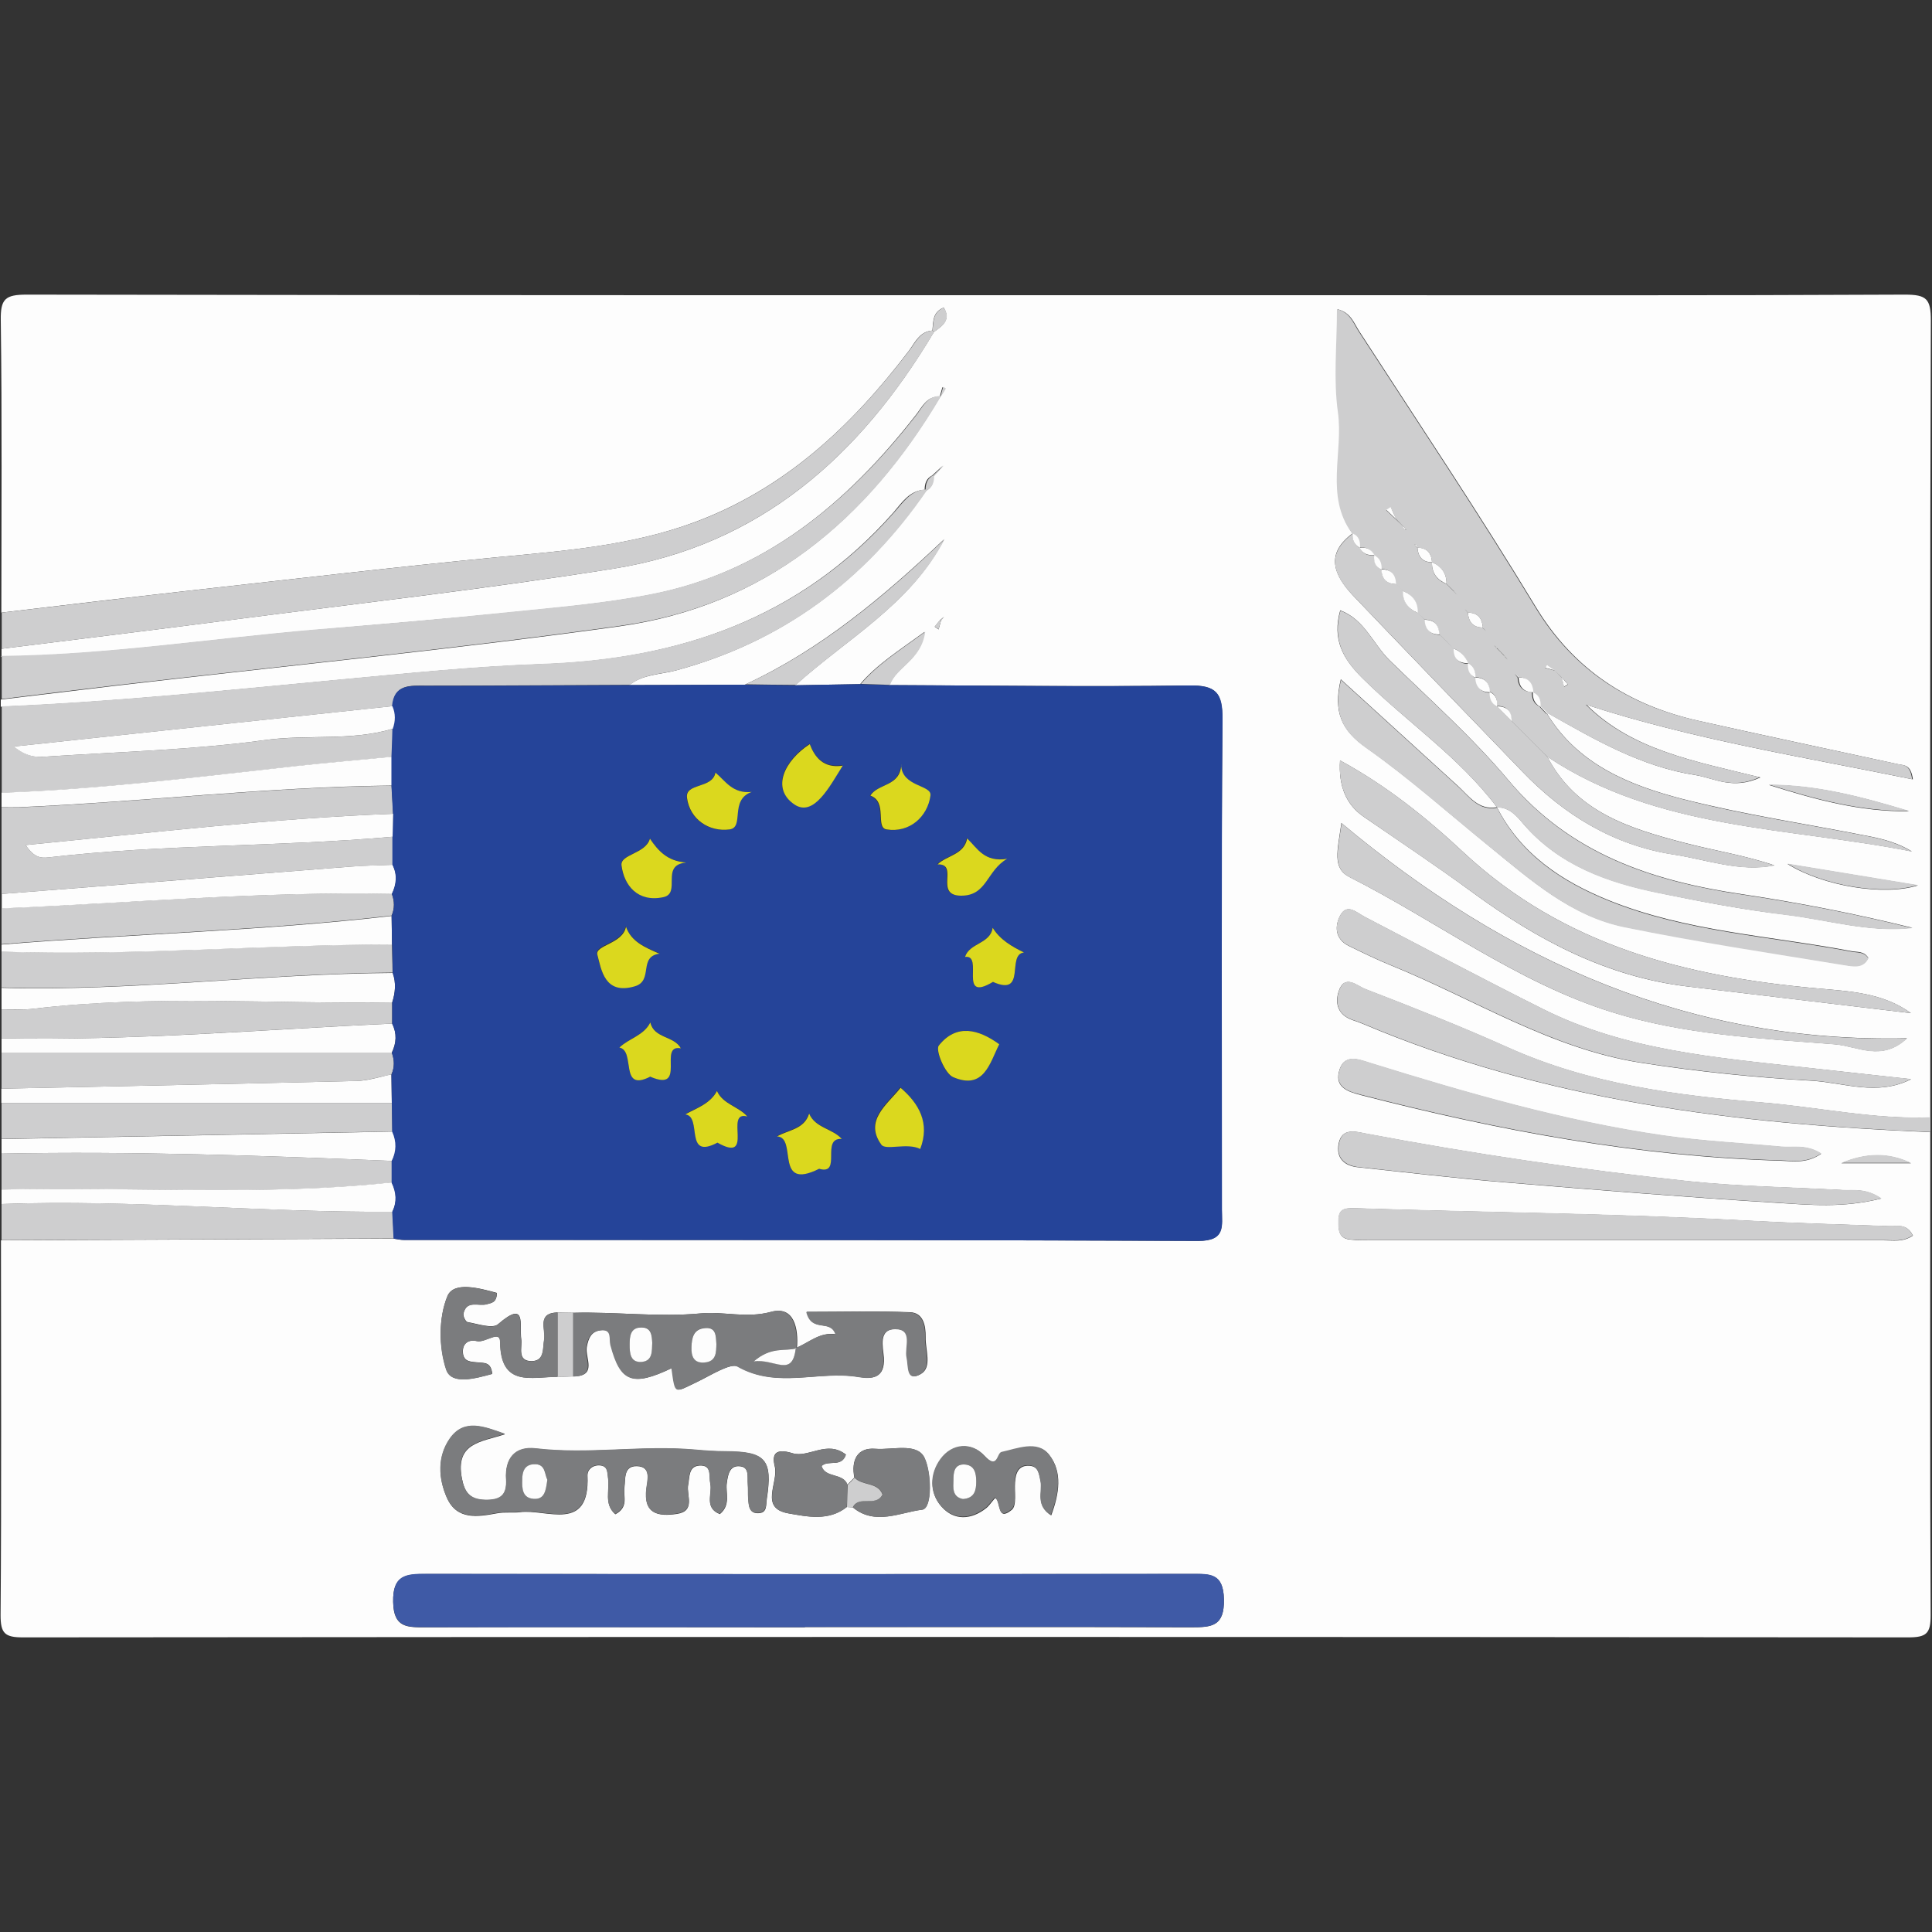 <?xml version="1.0" encoding="UTF-8"?><svg id="Layer_1" xmlns="http://www.w3.org/2000/svg" viewBox="0 0 100 100"><rect x="0" y="0" width="100" height="100" fill="#333333" stroke="none"/><defs><style>.cls-1{fill:#fdfdfd;}.cls-2{fill:#cececf;}.cls-3{fill:#dbd81e;}.cls-4{fill:#254499;}.cls-5{fill:#3f5aa6;}.cls-6{fill:#7b7c7e;}</style></defs><path class="cls-1" d="M.08,33.95v-.37c3.93-.49,7.86-.97,11.78-1.48,6.62-.86,13.27-1.61,19.86-2.66,7.6-1.2,12.8-5.84,16.62-12.26,.43-.31,.89-.61,.51-1.26-.59,.23-.54,.73-.59,1.19-.66,.05-.88,.59-1.21,1.04-2.97,3.91-6.47,7.19-11.18,8.91-3.22,1.18-6.62,1.45-10.02,1.77-5.41,.52-10.81,1.16-16.21,1.76-3.19,.36-6.38,.74-9.57,1.12,0-5.04,.04-10.08-.03-15.12-.02-1.12,.23-1.34,1.34-1.34,22.37,.04,44.75,.03,67.12,.03,10.03,0,20.07,.02,30.1-.03,1.12,0,1.34,.22,1.34,1.34-.05,13.75-.03,27.5-.03,41.25-2.93,.11-5.79-.53-8.68-.77-4.51-.37-8.98-.96-13.18-2.85-2.43-1.09-4.91-2.07-7.4-3.03-.39-.15-1.06-.8-1.36,.12-.21,.64-.03,1.23,.72,1.49,.18,.06,.35,.12,.52,.19,9.39,3.98,19.31,5.19,29.38,5.61,0,8.34-.02,16.67,.02,25.01,0,.93-.21,1.14-1.15,1.14-32.53-.03-65.06-.03-97.6,0-.93,0-1.15-.21-1.15-1.14,.05-6.47,.02-12.94,.02-19.41,6.77-.03,13.54-.06,20.31-.09,.18,.03,.37,.07,.55,.07,13.7,0,27.4-.01,41.09,.05,1.45,0,1.24-.77,1.24-1.63,0-8.45-.04-16.91,.03-25.36,.01-1.38-.32-1.78-1.74-1.76-5.17,.07-10.33,0-15.5-.02,.34-.95,1.62-1.27,1.82-2.75-1.33,.97-2.45,1.67-3.33,2.7-1.12,.02-2.24,.04-3.36,.06,2.67-2.41,5.96-4.18,7.7-7.55-3.12,2.95-6.37,5.7-10.31,7.52-1.99,0-3.99,.02-5.98,.02,.71-.57,1.61-.54,2.42-.76,5.48-1.48,9.75-4.65,12.94-9.3,.3-.16,.39-.42,.38-.74,.12-.13,.23-.26,.35-.39,.05-.06,.1-.11,.15-.17-.06,.05-.11,.1-.17,.15-.13,.12-.26,.24-.39,.36-.3,.15-.39,.42-.39,.74-.79,.04-1.18,.67-1.61,1.17-4.84,5.49-11.11,7.62-18.24,7.86-3.47,.12-6.92,.48-10.38,.8-5.86,.55-11.71,1.16-17.59,1.4,0-.12,0-.25,0-.37,2.02-.24,4.05-.49,6.07-.73,8.65-1.01,17.33-1.86,25.95-3.06,7.51-1.05,12.81-5.48,16.6-11.88,.09-.14,.18-.27,.26-.41,0,0-.09-.06-.14-.09-.05,.16-.09,.33-.14,.49-.69-.02-.9,.53-1.25,.97-3.57,4.57-7.85,8.14-13.72,9.28-2.48,.48-5.02,.69-7.55,.95-3.27,.33-6.54,.6-9.81,.88-5.43,.46-10.82,1.31-16.28,1.37Zm48.6-1.88c-.1,.12-.2,.24-.3,.37,.07,.05,.14,.09,.2,.14,.04-.16,.09-.31,.13-.47,.05-.06,.1-.12,.15-.18-.06,.05-.12,.1-.18,.14Zm-4.54,45.95c1.14,.96,2.47,.25,3.59,.12,.53-.06,.48-1.94,.11-2.7-.39-.78-1.66-.38-2.53-.45-.95-.08-1.26,.6-1.09,1.49-.12,.12-.24,.24-.36,.37-.22-.63-1.16-.33-1.34-.97,.36-.34,1.03,.1,1.26-.59-.97-.77-1.94,.19-2.76-.07-.88-.27-1.08,.03-.92,.68,.21,.83-.82,2.16,.7,2.43,.97,.17,2.1,.42,3.03-.33,.1,0,.2,.02,.3,.02Zm-15.28-10.09c-1.08,.03-.61,.86-.69,1.38-.08,.48,.03,1.13-.65,1.14-.77,0-.48-.7-.54-1.14-.1-.73,.29-2.06-1.2-.77-.29,.25-1.05-.02-1.58-.11-.1-.02-.24-.31-.21-.44,.16-.73,.8-.36,1.22-.49,.23-.07,.5-.07,.51-.58-.89-.24-2.24-.62-2.56,.17-.46,1.11-.45,2.64-.06,3.8,.27,.81,1.53,.45,2.38,.22-.06-.61-.41-.56-.7-.59-.36-.04-.79,0-.82-.52-.03-.51,.35-.68,.72-.59,.44,.11,1.2-.6,1.21,.04,.02,2.37,1.62,1.82,2.98,1.81,.27,0,.53-.01,.8-.02,1.27,0,.61-.97,.7-1.5,.09-.5,.24-.83,.74-.89,.61-.07,.43,.44,.51,.76,.5,1.93,1.13,2.17,3.16,1.2,.2,1.42,.13,1.27,1.32,.71,.67-.32,1.73-1,2.1-.79,2.05,1.17,4.19,.19,6.25,.54,.71,.12,1.36,.06,1.3-1-.04-.54-.31-1.48,.61-1.48,.95,0,.47,.94,.59,1.47,.1,.44-.03,1.28,.71,.86,.61-.35,.23-1.26,.25-1.92,.01-.57-.11-1.25-.8-1.28-1.76-.07-3.52-.02-5.35-.02,.28,1.11,1.23,.35,1.51,1.16-.83-.13-1.38,.43-2.05,.7l.03,.03c.09-1.03-.15-2.21-1.32-1.89-1.29,.35-2.45-.03-3.63,.08-2.22,.21-4.41-.09-6.61-.03-.27,0-.53-.01-.8-.02Zm48.62-26.15c.64,0,1.02,.44,1.37,.86,1.85,2.15,4.35,3.02,6.99,3.57,2.18,.45,4.37,.87,6.58,1.13,2.18,.26,4.32,.94,6.56,.68-2.92-.72-5.86-1.3-8.83-1.74-4.65-.69-8.87-2.09-12.06-5.88-1.87-2.23-4.07-4.18-6.16-6.22-.86-.84-1.29-2.11-2.56-2.59-.42,1.49,.12,2.49,1.15,3.51,2.28,2.26,5.01,4.08,6.96,6.68-.97,.17-1.44-.58-2.03-1.11-1.99-1.81-3.97-3.62-6.05-5.51-.41,1.7,.05,2.65,1.32,3.54,2.23,1.57,4.27,3.4,6.39,5.12,2.12,1.73,4.21,3.59,6.98,4.15,3.76,.76,7.56,1.33,11.36,1.96,.42,.07,.98,.21,1.25-.36-.24-.36-.58-.28-.87-.34-4.19-.8-8.52-1.01-12.53-2.62-2.44-.98-4.59-2.4-5.83-4.85Zm2.62-2.61c5.72,3.81,12.47,3.63,18.86,4.9-.68-.42-1.43-.63-2.19-.78-3.22-.64-6.48-1.12-9.66-1.93-2.75-.71-5.42-1.78-7.03-4.41l.04-.04c2.42,1.37,4.84,2.78,7.65,3.21,.95,.15,1.91,.78,3.35,.12-3.45-.85-6.63-1.41-9-3.76,5.5,1.79,11.16,2.69,16.89,3.86-.1-.77-.45-.72-.74-.78-3.45-.75-6.91-1.48-10.35-2.25-3.61-.81-6.45-2.63-8.43-5.9-2.92-4.83-6.07-9.53-9.14-14.27-.26-.4-.43-.96-1.11-1.13,0,1.87-.19,3.64,.05,5.34,.29,2.08-.68,4.32,.72,6.26-1.44,1.06-.96,2.16,0,3.19,2.91,3.06,5.85,6.08,8.77,9.12,2.17,2.26,4.74,3.83,7.85,4.31,1.71,.26,3.42,.92,5.21,.56-1.53-.52-3.1-.76-4.63-1.16-2.83-.74-5.62-1.58-7.12-4.46Zm-38.44,45.05c6.67,0,13.34-.01,20,.01,1.06,0,1.72-.05,1.69-1.45-.03-1.35-.71-1.31-1.65-1.31-13.21,.01-26.42,.01-39.63,0-1.07,0-1.75,.06-1.72,1.45,.02,1.34,.73,1.31,1.68,1.31,6.54-.02,13.09,0,19.63,0Zm-15.54-10c-1.03-.36-2.09-.82-2.84,.26-.64,.92-.59,2.03-.15,3.04,.52,1.18,1.61,.99,2.59,.81,.42-.08,.84-.01,1.2-.06,1.36-.18,3.62,1.09,3.49-1.89-.01-.32,.27-.56,.64-.53,.43,.03,.39,.39,.43,.69,.09,.61-.23,1.32,.37,1.84,.7-.37,.41-.92,.47-1.37,.06-.48-.05-1.14,.65-1.12,.76,.02,.54,.75,.49,1.16-.17,1.33,.62,1.45,1.58,1.31,.98-.15,.48-.97,.58-1.5,.08-.43,.02-.97,.59-1,.66-.04,.48,.56,.56,.95,.11,.52-.33,1.24,.49,1.56,.58-.48,.29-1.08,.36-1.6,.06-.46,.15-.95,.71-.87,.47,.06,.35,.57,.38,.92,.02,.25,0,.5,.02,.75,.03,.37,.04,.8,.57,.75,.42-.04,.34-.43,.39-.73,.31-2.04-.05-2.45-2.1-2.46-.55,0-1.11-.04-1.66-.09-2.73-.24-5.46,.26-8.19-.06-1.1-.13-1.61,.55-1.54,1.6,.05,.83-.3,1.08-1.09,1.06-.79-.02-1.06-.39-1.2-1.11-.36-1.86,1-1.89,2.22-2.29Zm72.79-21.78c-1.46-1.06-3.18-1.13-4.84-1.28-6.8-.61-13.13-2.2-18.34-7.06-1.88-1.76-3.97-3.44-6.37-4.74q-.13,1.99,1.22,2.91c1.89,1.3,3.8,2.57,5.65,3.93,3.35,2.45,6.92,4.36,11.12,4.86,3.85,.46,7.71,.92,11.56,1.38Zm-29.48-9.84c-.2,1.44-.49,2.34,.43,2.8,4.54,2.3,8.64,5.44,13.55,6.98,3.75,1.18,7.67,1.36,11.56,1.67,1.17,.09,2.42,.92,3.73-.31-11.15,.25-20.62-3.9-29.28-11.15Zm29.58,21.35c-.33-.65-.82-.46-1.21-.48-2.54-.09-5.07-.16-7.61-.3-6.69-.36-13.39-.41-20.09-.63-.59-.02-.81,.1-.82,.65,0,.45,0,.91,.6,.97,.37,.04,.74,.04,1.12,.04,8.83,0,17.66,0,26.49,0,.49,0,1,.11,1.53-.25Zm-.09-8.09c-1.85-.2-3.69-.41-5.54-.61-4.61-.51-9.26-.89-13.5-3.01-3.1-1.55-6.17-3.18-9.24-4.78-.42-.22-.91-.72-1.26-.09-.3,.54-.3,1.23,.43,1.59,.72,.35,1.45,.71,2.19,1.01,4.29,1.74,8.27,4.32,12.94,5.04,2.93,.46,5.89,.76,8.84,.93,1.69,.1,3.37,.81,5.14-.08Zm-1.55,6.18c-.82-.56-1.44-.4-2.01-.44-2.66-.15-5.34-.18-7.99-.46-5.6-.6-11.17-1.42-16.71-2.47-.51-.1-1.2-.3-1.37,.51-.15,.76,.28,1.17,1.02,1.24,2.53,.27,5.05,.57,7.58,.78,4.69,.39,9.39,.77,14.08,1.06,1.68,.1,3.39,.28,5.39-.22Zm-3.11-2.32c-.77-.5-1.46-.3-2.09-.36-2.03-.19-4.07-.29-6.09-.58-5.16-.75-10.15-2.2-15.12-3.74-.6-.19-1.42-.56-1.66,.45-.2,.82,.53,1.03,1.13,1.19,7.14,1.84,14.36,3.19,21.75,3.4,.62,.02,1.31,.16,2.07-.35Zm-39.85,18.72c.42-1.13,.59-2.25-.1-3.13-.59-.75-1.66-.3-2.45-.13-.27,.06-.19,.95-.9,.18-.64-.7-1.65-.67-2.27,.19-.55,.75-.59,1.72,.04,2.43,.65,.74,1.54,.7,2.33,.07,.18-.15,.43-.53,.46-.51,.31,.2,.07,1.25,.85,.61,.27-.22,.13-.94,.17-1.43,.03-.49,.19-.89,.75-.85,.47,.03,.5,.44,.58,.82,.11,.55-.29,1.24,.56,1.76Zm44.4-36.45c-2.39-.73-4.76-1.36-7.25-1.36,2.37,.75,4.76,1.4,7.25,1.36Zm-6.29,2.73c1.87,1.16,5,1.66,6.75,1.11-2.33-.38-4.28-.7-6.75-1.11Zm2.79,15.49h3.6c-1.19-.58-2.39-.51-3.6,0Z"/><path class="cls-2" d="M47.97,25.39c-3.19,4.65-7.45,7.82-12.94,9.3-.82,.22-1.72,.19-2.42,.76-3.51,.01-7.03,.04-10.54,.04-.82,0-1.66-.1-1.75,1.06-6.41,.68-12.82,1.37-19.6,2.09,.79,.64,1.35,.54,1.86,.51,3.71-.24,7.44-.34,11.11-.84,2.22-.3,4.48,.06,6.65-.59-.02,.49-.04,.98-.05,1.46-1.65,.16-3.31,.3-4.96,.48-5.07,.56-10.14,1.2-15.24,1.38v-4.48c5.88-.24,11.73-.85,17.59-1.4,3.46-.32,6.91-.68,10.38-.8,7.13-.25,13.4-2.37,18.24-7.86,.44-.49,.83-1.12,1.61-1.17,0,0,.06,.05,.06,.05Z"/><path class="cls-2" d="M.08,33.95c5.46-.06,10.86-.91,16.28-1.37,3.27-.27,6.54-.54,9.81-.88,2.52-.26,5.06-.46,7.55-.95,5.86-1.14,10.15-4.71,13.72-9.28,.34-.44,.56-.99,1.25-.97h.02c-3.78,6.41-9.08,10.85-16.6,11.89-8.62,1.2-17.3,2.06-25.95,3.06-2.02,.24-4.05,.48-6.07,.73,0-.75,0-1.49,0-2.24Z"/><path class="cls-2" d="M.08,31.71c3.19-.37,6.38-.76,9.57-1.12,5.4-.6,10.8-1.24,16.21-1.76,3.39-.32,6.8-.6,10.02-1.77,4.71-1.72,8.2-5,11.18-8.91,.34-.44,.55-.99,1.21-1.04l.08,.07c-3.82,6.41-9.02,11.05-16.62,12.26-6.6,1.04-13.24,1.8-19.86,2.66-3.93,.51-7.86,.99-11.78,1.48,0-.62,0-1.24,0-1.87Z"/><path class="cls-2" d="M.08,46.27v-4.48c.31,0,.62,0,.93,0,6.43-.28,12.82-1.05,19.26-1.12,.03,.49,.05,.97,.08,1.45-6.31,.24-12.57,.99-19.02,1.62,.43,.66,.8,.68,1.17,.64,5.92-.69,11.89-.54,17.82-1.07,0,.48,0,.97,0,1.45-.74,.03-1.48,.05-2.22,.1-6,.46-12.01,.94-18.01,1.41Z"/><path class="cls-2" d="M.08,61.58v-1.87c6.74-.13,13.48,.1,20.21,.38,0,.37,0,.75,0,1.12-6.72,.72-13.47,.21-20.2,.37Z"/><path class="cls-2" d="M20.39,64.1c-6.77,.03-13.54,.06-20.31,.09v-1.87c6.75-.26,13.49,.45,20.24,.4,.02,.46,.05,.92,.07,1.38Z"/><path class="cls-2" d="M99.92,58.59c-10.07-.42-19.99-1.63-29.38-5.61-.17-.07-.35-.13-.52-.19-.75-.25-.93-.84-.72-1.49,.3-.92,.97-.27,1.36-.12,2.49,.96,4.97,1.94,7.4,3.03,4.2,1.89,8.67,2.48,13.18,2.85,2.9,.24,5.76,.88,8.68,.77v.75Z"/><path class="cls-2" d="M.08,48.88v-1.87c6.73-.28,13.45-.88,20.2-.75,.14,.38,.15,.76-.01,1.13-6.71,.78-13.46,.93-20.19,1.48Z"/><path class="cls-2" d="M.08,58.96c0-.62,0-1.24,0-1.87,6.74,0,13.48,0,20.21,0,0,.49,.02,.98,.02,1.47-6.75,.13-13.49,.26-20.24,.39Z"/><path class="cls-2" d="M.08,51.12v-1.87c6.74,.23,13.47-.36,20.21-.37,.01,.49,.02,.98,.03,1.46-6.76,.05-13.48,.97-20.25,.77Z"/><path class="cls-2" d="M.08,56.35c0-.62,0-1.24,0-1.87,6.73,0,13.47,0,20.2,0,.14,.38,.15,.76-.02,1.13-.6,.12-1.21,.32-1.81,.34-6.12,.15-12.25,.27-18.37,.4Z"/><path class="cls-2" d="M.08,53.74c0-.5,0-1,0-1.49,.56,0,1.12,.03,1.68-.04,6.17-.74,12.36-.23,18.54-.33,0,.37,0,.74,0,1.1-6.74,.3-13.47,.9-20.22,.76Z"/><path class="cls-1" d="M20.3,51.88c-6.18,.1-12.37-.4-18.54,.33-.55,.07-1.12,.03-1.68,.04,0-.37,0-.75,0-1.12,6.77,.19,13.49-.73,20.25-.77,.18,.51,.13,1.02-.03,1.52Z"/><path class="cls-1" d="M.08,58.96c6.75-.13,13.49-.26,20.24-.39,.24,.51,.23,1.02-.03,1.52-6.73-.28-13.47-.51-20.21-.38,0-.25,0-.5,0-.75Z"/><path class="cls-1" d="M20.29,46.27c-6.75-.14-13.47,.47-20.2,.75v-.75c6-.47,12.01-.94,18.01-1.41,.74-.06,1.48-.07,2.22-.1,.26,.51,.21,1.01-.03,1.51Z"/><path class="cls-1" d="M.08,53.74c6.76,.14,13.48-.45,20.22-.76,.25,.5,.22,1-.02,1.5-6.73,0-13.47,0-20.2,0v-.75Z"/><path class="cls-1" d="M20.27,40.66c-6.44,.07-12.83,.84-19.26,1.12-.31,.01-.62,0-.93,0v-.75c5.11-.18,10.17-.82,15.24-1.38,1.65-.18,3.31-.32,4.96-.48,0,.49,0,.99,0,1.48Z"/><path class="cls-1" d="M.08,56.35c6.12-.13,12.25-.25,18.37-.4,.61-.01,1.21-.22,1.81-.34,0,.49,.02,.99,.02,1.48-6.74,0-13.48,0-20.21,0,0-.25,0-.5,0-.75Z"/><path class="cls-1" d="M20.32,62.72c-6.75,.05-13.48-.65-20.24-.4v-.75c6.73-.16,13.48,.35,20.2-.37,.24,.5,.29,1,.03,1.51Z"/><path class="cls-1" d="M20.29,48.89c-6.74,.01-13.47,.6-20.21,.37v-.37c6.73-.55,13.48-.7,20.19-1.48,0,.5,.02,.99,.02,1.49Z"/><path class="cls-4" d="M20.29,48.89c0-.5-.02-.99-.02-1.49,.16-.38,.16-.75,.01-1.13,.24-.5,.29-1,.03-1.51,0-.48,0-.97,0-1.45,.01-.4,.02-.79,.03-1.19-.03-.48-.05-.97-.08-1.45,0-.49,0-.99,0-1.48,.02-.49,.04-.97,.05-1.46,.14-.39,.14-.78-.02-1.17,.09-1.16,.93-1.06,1.75-1.06,3.51,0,7.03-.02,10.54-.04,1.99,0,3.99-.02,5.98-.02,.87,0,1.74,.02,2.61,.03,1.12-.02,2.24-.04,3.36-.06,.5,.02,1.01,.03,1.51,.05,5.17,.02,10.33,.1,15.5,.02,1.42-.02,1.75,.38,1.74,1.76-.07,8.45-.03,16.91-.03,25.36,0,.86,.21,1.64-1.24,1.63-13.7-.06-27.4-.04-41.09-.05-.18,0-.37-.05-.55-.07-.02-.46-.05-.92-.07-1.38,.25-.51,.21-1.01-.03-1.51,0-.37,0-.75,0-1.12,.25-.5,.26-1.01,.03-1.52,0-.49-.02-.98-.02-1.47,0-.5-.02-.99-.02-1.48,.16-.38,.16-.75,.02-1.13,.24-.5,.27-1,.02-1.5,0-.37,0-.74,0-1.1,.16-.51,.21-1.01,.03-1.52-.01-.49-.02-.98-.03-1.46Zm31.42,5.16c-1.06-.78-2.21-1.09-3.13,.07-.18,.23,.31,1.45,.74,1.63,1.59,.69,1.9-.73,2.39-1.7Zm-18.05,1.67c1.93,.83,.36-1.7,1.58-1.47-.35-.65-1.39-.5-1.58-1.34-.33,.68-1.1,.82-1.6,1.3,.86,.18-.03,2.35,1.61,1.5Zm5.23-14.73c-1,.1-1.36-.58-1.88-1-.14,.85-1.57,.52-1.47,1.31,.15,1.11,1.14,1.78,2.2,1.63,.79-.11-.02-1.54,1.15-1.94Zm7.73-1.4c-.06,1.13-1.2,.96-1.6,1.6,.91,.32,.24,1.65,.84,1.75,1.18,.19,2.12-.66,2.27-1.75,.08-.57-1.48-.43-1.52-1.59Zm4.77,11.22c1.77,.79,.69-1.42,1.61-1.52-.63-.31-1.24-.66-1.62-1.28-.12,.84-1.2,.78-1.43,1.51,.99-.13-.41,2.4,1.45,1.29Zm-8.99,9.67c1.19,.34,.05-1.61,1.16-1.55-.48-.54-1.37-.56-1.69-1.31-.25,.82-1.07,.84-1.66,1.18,1.08,.05-.18,2.86,2.19,1.67Zm-6.92-15.85c-.95-.07-1.43-.62-1.85-1.23-.22,.79-1.54,.8-1.47,1.38,.13,1.03,.84,1.91,2.15,1.65,.97-.2-.16-1.67,1.17-1.79Zm-1.35,4.71c-.79-.33-1.47-.64-1.75-1.4-.15,.89-1.62,.95-1.48,1.45,.21,.74,.36,2.1,1.94,1.63,.98-.29,.16-1.54,1.28-1.69Zm3,9.78c1.96,1.12,.32-1.69,1.55-1.35-.45-.52-1.26-.62-1.57-1.32-.35,.67-1.04,.88-1.64,1.21,.9,.11-.08,2.39,1.67,1.46Zm4.77-20.63c-1.29,.84-2.02,2.3-.79,3.12,1,.67,1.82-.93,2.5-2.01-1.01,.16-1.46-.46-1.71-1.12Zm10.21,5.95c-1.19,.2-1.55-.55-2.08-1.05-.15,.85-1.04,.86-1.53,1.34,1.13-.04-.19,1.59,1.19,1.62,1.38,.03,1.33-1.27,2.41-1.91Zm-5.52,11.84c-.68,.86-1.9,1.7-.99,2.94,.23,.32,1.34-.12,2.01,.22,.51-1.32-.05-2.34-1.02-3.17Z"/><path class="cls-2" d="M80.08,36.96c1.61,2.63,4.28,3.7,7.03,4.41,3.17,.82,6.43,1.29,9.66,1.93,.76,.15,1.5,.36,2.19,.78-6.38-1.27-13.13-1.09-18.86-4.9h.01c-.13-.12-.26-.25-.39-.38,0,0,.01,.01,.01,.01-.13-.13-.26-.26-.39-.39,0,0,.01,.01,.01,.01l-.39-.39s.01,.01,.01,.01c-.13-.13-.26-.26-.39-.39,0,0,.01,.01,.01,.01-.13-.13-.26-.26-.39-.39l.02,.02c0-.52-.25-.77-.76-.76l.02,.02c.03-.33-.04-.62-.39-.77v.02c-.01-.48-.25-.75-.75-.76h.01c.01-.31-.08-.58-.39-.75l.02,.02c-.16-.35-.39-.63-.76-.76v.02c-.12-.13-.24-.26-.37-.39,0,0,.01,.01,.01,.01-.13-.13-.26-.26-.39-.39h.01c-.02-.47-.25-.75-.76-.74h.01c-.13-.12-.26-.25-.39-.37h.01c.03-.55-.26-.91-.76-1.12,0,0,.01,.01,.01,.01-.13-.13-.26-.26-.39-.39,0,0,.01,.01,.01,.01-.02-.48-.25-.76-.76-.76h.01c.02-.31-.08-.58-.38-.75l.02,.02c-.16-.31-.43-.42-.77-.38h.01c.03-.32-.05-.6-.38-.75h0c-1.4-1.93-.43-4.17-.72-6.25-.24-1.71-.05-3.47-.05-5.34,.68,.17,.85,.72,1.11,1.13,3.07,4.74,6.22,9.44,9.14,14.27,1.98,3.28,4.82,5.09,8.43,5.9,3.44,.78,6.9,1.5,10.35,2.25,.29,.06,.64,0,.74,.78-5.73-1.17-11.39-2.07-16.89-3.86,2.37,2.35,5.55,2.91,9,3.76-1.44,.66-2.4,.03-3.35-.12-2.8-.43-5.22-1.84-7.65-3.21-.13-.12-.26-.24-.38-.36,.02-.32-.07-.59-.38-.74-.03-.46-.26-.74-.75-.75-.06-.06-.11-.11-.17-.17,.05,.06,.1,.13,.15,.19,.03,.46,.26,.74,.74,.75,0,.32,.07,.59,.38,.74,.12,.13,.24,.26,.36,.38Zm-2.23-2.99c.06,.06,.12,.11,.18,.17-.05-.06-.1-.13-.15-.19-.12-.13-.25-.25-.37-.38-.06-.06-.12-.12-.18-.17,.05,.07,.11,.13,.16,.2,.12,.12,.25,.25,.37,.37Zm-5.22-6.73c-.12-.12-.25-.25-.37-.37-.09-.2-.18-.41-.28-.61-.08,.05-.15,.1-.23,.15,.17,.16,.33,.31,.5,.47,.13,.12,.25,.25,.38,.37,.02,.05,.02,.1,.05,.14,.02,.02,.07,.02,.11,.03-.05-.06-.11-.12-.16-.18Zm2.61,3.37c.06,.06,.11,.11,.17,.17-.05-.06-.1-.12-.16-.19-.13-.12-.25-.25-.38-.37,.01-.55-.26-.9-.75-1.12-.03-.47-.25-.74-.75-.75-.02-.05-.02-.1-.05-.14-.02-.02-.07-.02-.11-.03,.05,.06,.1,.12,.16,.18,.03,.47,.25,.74,.75,.75-.02,.55,.25,.91,.75,1.12,.12,.13,.25,.25,.37,.38Zm5.62,4.47c-.13-.12-.25-.25-.38-.37-.14-.1-.27-.19-.41-.29-.03,.05-.07,.1-.1,.15,.17,.05,.34,.09,.51,.14,.12,.13,.25,.25,.37,.38,.04,.15,.07,.31,.11,.46,.07-.04,.13-.08,.2-.12-.1-.12-.2-.24-.3-.35Zm-4.13-2.6c.06,.06,.11,.11,.17,.17-.05-.06-.1-.13-.15-.19-.04-.46-.26-.74-.75-.75-.06-.06-.11-.12-.17-.17,.05,.06,.1,.12,.15,.19,.04,.46,.26,.74,.75,.75Z"/><path class="cls-5" d="M41.66,84.22c-6.54,0-13.09,0-19.63,0-.94,0-1.65,.04-1.68-1.31-.03-1.4,.66-1.46,1.72-1.45,13.21,.02,26.42,.02,39.63,0,.93,0,1.62-.05,1.65,1.31,.03,1.41-.63,1.46-1.69,1.45-6.67-.03-13.34-.01-20-.01Z"/><path class="cls-6" d="M29.66,67.95c2.2-.06,4.39,.24,6.61,.03,1.18-.11,2.34,.27,3.63-.08,1.17-.32,1.41,.86,1.32,1.89-.58,.17-1.29-.13-2.21,.68,1.08-.18,2.01,.87,2.18-.7,.67-.27,1.22-.83,2.05-.7-.28-.82-1.23-.05-1.51-1.16,1.83,0,3.59-.05,5.35,.02,.69,.03,.82,.71,.8,1.28-.02,.66,.36,1.57-.25,1.92-.74,.42-.61-.43-.71-.86-.12-.53,.36-1.47-.59-1.47-.91,0-.64,.93-.61,1.48,.07,1.06-.58,1.12-1.3,1-2.06-.35-4.2,.63-6.25-.54-.37-.21-1.43,.47-2.1,.79-1.19,.56-1.12,.71-1.32-.71-2.02,.97-2.65,.73-3.16-1.2-.08-.32,.1-.83-.51-.76-.51,.06-.65,.39-.74,.89-.1,.53,.57,1.5-.7,1.5,0-1.1,0-2.2,0-3.3Zm7.42,1.61c-.03-.43,0-.92-.66-.82-.54,.08-.61,.52-.63,.96-.02,.48,.11,.87,.7,.81,.59-.06,.58-.52,.59-.96Zm-3.32-.07c-.02-.37-.04-.78-.53-.79-.59-.01-.64,.46-.64,.89,0,.43,.03,.94,.63,.89,.57-.05,.52-.56,.54-.99Z"/><path class="cls-6" d="M26.12,74.22c-1.22,.4-2.58,.43-2.22,2.29,.14,.72,.42,1.09,1.2,1.11,.79,.02,1.14-.23,1.09-1.06-.07-1.06,.44-1.73,1.54-1.6,2.73,.32,5.46-.17,8.19,.06,.55,.05,1.11,.09,1.66,.09,2.05,.01,2.41,.43,2.1,2.46-.04,.29,.03,.68-.39,.73-.54,.06-.54-.38-.57-.75-.02-.25,0-.5-.02-.75-.03-.35,.09-.86-.38-.92-.56-.07-.65,.42-.71,.87-.07,.52,.22,1.12-.36,1.6-.82-.32-.38-1.04-.49-1.56-.09-.39,.1-.99-.56-.95-.57,.03-.51,.57-.59,1-.1,.53,.41,1.35-.58,1.5-.96,.15-1.75,.03-1.58-1.31,.05-.41,.27-1.14-.49-1.16-.69-.02-.58,.64-.65,1.12-.06,.45,.22,1-.47,1.37-.6-.52-.28-1.23-.37-1.84-.05-.3,0-.65-.43-.69-.37-.03-.65,.21-.64,.53,.13,2.98-2.13,1.71-3.49,1.89-.35,.05-.78-.02-1.2,.06-.99,.18-2.07,.37-2.59-.81-.44-1-.49-2.11,.15-3.04,.75-1.08,1.81-.62,2.84-.26Zm2.21,2.37c-.14-.29-.08-.85-.72-.8-.47,.03-.57,.4-.58,.8,0,.45,0,.94,.58,.99,.6,.05,.63-.46,.72-.98Z"/><path class="cls-2" d="M77.49,41.8c-1.95-2.61-4.67-4.42-6.96-6.68-1.03-1.02-1.56-2.02-1.15-3.51,1.27,.47,1.7,1.75,2.56,2.59,2.09,2.04,4.29,3.99,6.16,6.22,3.18,3.79,7.4,5.19,12.06,5.88,2.96,.44,5.91,1.01,8.83,1.74-2.24,.25-4.38-.42-6.56-.68-2.21-.27-4.4-.69-6.58-1.13-2.65-.54-5.15-1.42-6.99-3.57-.36-.42-.73-.87-1.37-.86h0Z"/><path class="cls-2" d="M98.91,52.44c-3.85-.46-7.71-.91-11.56-1.38-4.19-.51-7.77-2.41-11.12-4.86-1.85-1.35-3.76-2.62-5.65-3.93q-1.35-.93-1.22-2.91c2.4,1.29,4.49,2.98,6.37,4.74,5.21,4.86,11.54,6.45,18.34,7.06,1.66,.15,3.39,.22,4.84,1.28Z"/><path class="cls-2" d="M69.43,42.6c8.65,7.25,18.13,11.4,29.28,11.15-1.32,1.23-2.56,.41-3.73,.31-3.88-.31-7.81-.49-11.56-1.67-4.91-1.55-9.02-4.69-13.55-6.98-.92-.46-.63-1.36-.43-2.8Z"/><path class="cls-2" d="M77.48,41.79c1.24,2.46,3.39,3.87,5.83,4.85,4.01,1.61,8.34,1.82,12.53,2.62,.29,.06,.62-.02,.87,.34-.27,.57-.83,.42-1.25,.36-3.79-.62-7.59-1.19-11.36-1.96-2.77-.56-4.86-2.43-6.98-4.15-2.12-1.72-4.16-3.55-6.39-5.12-1.27-.89-1.73-1.84-1.32-3.54,2.08,1.89,4.06,3.7,6.05,5.51,.59,.53,1.05,1.28,2.03,1.11,0,0,0,0,0,0Z"/><path class="cls-2" d="M80.1,39.18c1.5,2.88,4.29,3.72,7.12,4.46,1.53,.4,3.1,.63,4.63,1.16-1.79,.36-3.49-.3-5.21-.56-3.11-.48-5.68-2.05-7.85-4.31-2.92-3.04-5.86-6.07-8.77-9.12-.97-1.02-1.45-2.12,0-3.19,0,0,0-.01,0-.01-.03,.33,.08,.6,.38,.76,0,0-.01-.01-.01-.01,.16,.32,.43,.42,.77,.38,0,0-.02-.02-.02-.02-.03,.33,.04,.62,.38,.76,0,0-.01-.01-.01-.01,.02,.49,.26,.76,.76,.76,0,0-.01-.01-.01-.01,.13,.13,.26,.26,.39,.39,0,0-.01-.01-.01-.01-.03,.57,.26,.92,.76,1.13,0,0-.01-.01-.01-.01,.13,.13,.26,.26,.39,.39,0,0-.01-.01-.01-.01,.02,.48,.26,.75,.76,.76,0,0-.01-.01-.01-.01,.13,.13,.26,.26,.39,.39,0,0-.01-.01-.01-.01,.13,.13,.26,.26,.39,.39,0,0-.01-.02-.01-.02-.01,.52,.25,.77,.76,.76,0,0-.02-.02-.02-.02-.03,.33,.04,.62,.39,.77,0,0-.01-.01-.01-.01,.02,.48,.26,.75,.76,.76,0,0-.01-.02-.01-.02-.01,.33,.08,.6,.39,.77,0,0-.02-.02-.02-.02,.25,.25,.51,.51,.76,.76,0,0-.02-.02-.02-.02,.13,.13,.26,.26,.39,.39,0,0-.01-.01-.01-.01,.13,.13,.26,.26,.39,.39,0,0-.01-.01-.01-.01,.13,.13,.26,.26,.39,.39,0,0-.01-.01-.01-.01,.13,.13,.26,.26,.39,.39,0,0-.01-.01-.01-.01,.13,.13,.26,.26,.39,.39h-.01Z"/><path class="cls-2" d="M99.01,63.94c-.53,.36-1.04,.24-1.53,.25-8.83,0-17.66,0-26.49,0-.37,0-.75,0-1.12-.04-.6-.06-.61-.52-.6-.97,0-.55,.23-.67,.82-.65,6.7,.22,13.4,.26,20.09,.63,2.54,.14,5.08,.21,7.61,.3,.39,.01,.88-.17,1.21,.48Z"/><path class="cls-2" d="M98.92,55.85c-1.77,.9-3.45,.18-5.14,.08-2.96-.17-5.92-.48-8.84-.93-4.67-.73-8.65-3.31-12.94-5.04-.74-.3-1.47-.66-2.19-1.01-.73-.36-.73-1.05-.43-1.59,.35-.63,.84-.13,1.26,.09,3.08,1.6,6.14,3.23,9.24,4.78,4.24,2.12,8.89,2.5,13.5,3.01,1.85,.21,3.69,.41,5.54,.61Z"/><path class="cls-2" d="M97.38,62.03c-2,.5-3.72,.33-5.39,.22-4.7-.29-9.39-.67-14.08-1.06-2.53-.21-5.05-.51-7.58-.78-.74-.08-1.18-.48-1.02-1.24,.16-.81,.86-.6,1.37-.51,5.54,1.05,11.11,1.87,16.71,2.47,2.65,.28,5.33,.31,7.99,.46,.57,.03,1.19-.12,2.01,.44Z"/><path class="cls-2" d="M94.26,59.71c-.76,.51-1.45,.37-2.07,.35-7.39-.21-14.61-1.56-21.75-3.4-.6-.15-1.33-.36-1.13-1.19,.24-1.01,1.06-.63,1.66-.45,4.97,1.54,9.96,2.99,15.12,3.74,2.02,.29,4.06,.39,6.09,.58,.63,.06,1.32-.14,2.09,.36Z"/><path class="cls-6" d="M28.86,71.27c-1.36,0-2.96,.55-2.98-1.81,0-.64-.77,.07-1.21-.04-.37-.1-.75,.08-.72,.59,.03,.52,.45,.48,.82,.52,.29,.03,.64-.02,.7,.59-.85,.23-2.1,.59-2.38-.22-.39-1.16-.39-2.69,.06-3.8,.33-.79,1.67-.42,2.56-.17,0,.51-.28,.51-.51,.58-.42,.13-1.06-.24-1.22,.49-.03,.13,.11,.43,.21,.44,.53,.09,1.3,.36,1.58,.11,1.49-1.29,1.1,.04,1.2,.77,.06,.44-.23,1.15,.54,1.14,.67,0,.57-.65,.65-1.14,.08-.52-.39-1.35,.69-1.38,0,1.11,0,2.22,0,3.34Z"/><path class="cls-6" d="M54.41,78.42c-.85-.52-.45-1.21-.56-1.76-.08-.37-.11-.79-.58-.82-.56-.04-.72,.36-.75,.85-.03,.49,.1,1.21-.17,1.43-.78,.64-.54-.41-.85-.61-.03-.02-.28,.36-.46,.51-.79,.63-1.67,.67-2.33-.07-.62-.71-.59-1.67-.04-2.43,.62-.85,1.63-.88,2.27-.19,.71,.77,.64-.12,.9-.18,.79-.17,1.86-.63,2.45,.13,.69,.88,.53,2,.1,3.13Zm-4.57-.83c.6-.04,.69-.45,.69-.9,0-.45-.09-.9-.66-.89-.49,0-.52,.44-.52,.8,0,.41-.07,.88,.49,.99Z"/><path class="cls-6" d="M43.84,78c-.94,.75-2.06,.5-3.03,.33-1.52-.27-.49-1.6-.7-2.43-.16-.64,.04-.95,.92-.68,.82,.25,1.79-.7,2.76,.07-.22,.69-.9,.25-1.26,.59,.19,.64,1.12,.34,1.34,.97-.01,.38-.02,.77-.04,1.15Z"/><path class="cls-2" d="M41.2,35.45c-.87,0-1.74-.02-2.61-.03,3.94-1.81,7.19-4.56,10.31-7.52-1.74,3.36-5.03,5.14-7.7,7.55Z"/><path class="cls-6" d="M44.23,76.48c-.17-.89,.13-1.57,1.09-1.49,.87,.07,2.14-.33,2.53,.45,.38,.76,.42,2.64-.11,2.7-1.12,.14-2.45,.84-3.59-.12,.32-.65,1.19,0,1.54-.66-.25-.68-1.06-.45-1.45-.88Z"/><path class="cls-2" d="M98.81,41.97c-2.49,.04-4.88-.61-7.25-1.36,2.48,0,4.86,.64,7.25,1.36Z"/><path class="cls-2" d="M92.52,44.7c2.48,.41,4.42,.72,6.75,1.11-1.75,.55-4.88,.06-6.75-1.11Z"/><path class="cls-2" d="M46.07,35.45c-.5-.02-1.01-.03-1.51-.05,.88-1.03,2-1.73,3.33-2.7-.2,1.48-1.48,1.8-1.82,2.75Z"/><path class="cls-2" d="M95.31,60.19c1.21-.51,2.41-.58,3.6,0h-3.6Z"/><path class="cls-2" d="M28.86,71.27c0-1.11,0-2.22,0-3.34,.27,0,.53,.01,.8,.02,0,1.1,0,2.2,0,3.3-.27,0-.53,.01-.8,.02Z"/><path class="cls-2" d="M44.23,76.48c.39,.44,1.2,.21,1.45,.88-.35,.67-1.22,.01-1.54,.66-.1,0-.2-.01-.3-.02,.01-.38,.02-.77,.04-1.15,.12-.12,.24-.24,.36-.37Z"/><path class="cls-2" d="M48.27,17.11c.05-.46,0-.96,.59-1.19,.39,.65-.08,.95-.51,1.26,0,0-.08-.07-.08-.07Z"/><path class="cls-2" d="M48.35,24.65c0,.32-.09,.58-.38,.74,0,0-.06-.05-.06-.05,0-.31,.09-.58,.39-.74,0,0,.05,.05,.05,.05Z"/><path class="cls-2" d="M48.68,20.51c.05-.16,.09-.33,.14-.49,.05,.03,.14,.09,.14,.09-.08,.14-.17,.28-.26,.41,0,0-.02-.01-.02-.01Z"/><path class="cls-2" d="M48.71,32.1c-.04,.16-.09,.31-.13,.47-.07-.05-.14-.09-.2-.14,.1-.12,.2-.24,.3-.37,0,0,.03,.03,.03,.03Z"/><path class="cls-2" d="M48.68,32.07c.06-.05,.12-.1,.18-.14-.05,.06-.1,.12-.14,.18,0,0-.03-.03-.03-.03Z"/><path class="cls-2" d="M48.7,24.26c-.12,.13-.23,.26-.35,.39,0,0-.05-.05-.05-.05,.13-.12,.26-.24,.39-.36,0,0,.01,.01,.01,.01Z"/><path class="cls-2" d="M48.69,24.24c.06-.05,.11-.1,.17-.15-.05,.06-.1,.11-.15,.17,0,0-.01-.01-.01-.01Z"/><path class="cls-1" d="M20.31,36.55c.17,.39,.16,.78,.02,1.17-2.17,.65-4.43,.28-6.65,.59-3.67,.5-7.4,.6-11.11,.84-.51,.03-1.07,.14-1.86-.51,6.78-.72,13.19-1.41,19.6-2.09Z"/><path class="cls-1" d="M20.35,42.12c-.01,.4-.02,.79-.03,1.19-5.93,.53-11.9,.38-17.82,1.07-.37,.04-.74,.02-1.17-.64,6.44-.63,12.7-1.38,19.02-1.62Z"/><path class="cls-3" d="M51.72,54.05c-.49,.97-.79,2.39-2.39,1.7-.43-.19-.92-1.4-.74-1.63,.91-1.15,2.06-.85,3.13-.07Z"/><path class="cls-3" d="M33.67,55.72c-1.64,.85-.75-1.33-1.61-1.5,.5-.48,1.27-.62,1.6-1.3,.19,.84,1.23,.69,1.58,1.34-1.21-.23,.35,2.3-1.58,1.47Z"/><path class="cls-3" d="M38.91,40.99c-1.17,.41-.36,1.84-1.15,1.94-1.06,.14-2.05-.52-2.2-1.63-.11-.79,1.32-.46,1.47-1.31,.52,.43,.88,1.1,1.88,1Z"/><path class="cls-3" d="M46.64,39.59c.04,1.16,1.6,1.02,1.52,1.59-.15,1.1-1.09,1.94-2.27,1.75-.6-.09,.07-1.43-.84-1.75,.4-.64,1.54-.46,1.6-1.6Z"/><path class="cls-3" d="M51.4,50.82c-1.85,1.11-.45-1.43-1.45-1.29,.23-.73,1.31-.67,1.43-1.51,.38,.62,.99,.97,1.62,1.28-.92,.1,.16,2.31-1.61,1.52Z"/><path class="cls-3" d="M42.41,60.49c-2.37,1.19-1.11-1.62-2.19-1.67,.59-.34,1.41-.36,1.66-1.18,.32,.75,1.21,.77,1.69,1.31-1.11-.07,.03,1.88-1.16,1.55Z"/><path class="cls-3" d="M35.49,44.65c-1.33,.13-.2,1.6-1.17,1.79-1.31,.27-2.02-.61-2.15-1.65-.07-.58,1.25-.59,1.47-1.38,.42,.62,.9,1.16,1.85,1.23Z"/><path class="cls-3" d="M34.14,49.36c-1.12,.15-.3,1.4-1.28,1.69-1.58,.47-1.74-.89-1.94-1.63-.14-.5,1.32-.56,1.48-1.45,.27,.76,.95,1.06,1.75,1.4Z"/><path class="cls-3" d="M37.14,59.14c-1.75,.93-.77-1.35-1.67-1.46,.6-.33,1.29-.55,1.64-1.21,.31,.69,1.12,.8,1.57,1.32-1.23-.34,.42,2.47-1.55,1.35Z"/><path class="cls-3" d="M41.91,38.51c.25,.66,.7,1.28,1.71,1.12-.68,1.08-1.5,2.68-2.5,2.01-1.23-.83-.5-2.28,.79-3.12Z"/><path class="cls-3" d="M52.13,44.45c-1.09,.63-1.03,1.93-2.41,1.91-1.38-.03-.06-1.66-1.19-1.62,.48-.47,1.37-.49,1.53-1.34,.53,.5,.88,1.25,2.08,1.05Z"/><path class="cls-3" d="M46.61,56.3c.97,.83,1.53,1.84,1.02,3.17-.67-.34-1.78,.09-2.01-.22-.91-1.25,.31-2.08,.99-2.94Z"/><path class="cls-1" d="M79.34,35.83c-.49-.01-.71-.29-.74-.75l.02-.02c.49,.01,.71,.29,.75,.75,0,0-.02,.02-.02,.02Z"/><path class="cls-1" d="M77.12,35.83c-.5,0-.74-.28-.76-.76,.5,0,.74,.28,.76,.76Z"/><path class="cls-1" d="M74.5,32.84c-.5,0-.74-.28-.76-.76,.51,0,.74,.27,.76,.76Z"/><path class="cls-1" d="M76,31.71c.49,.01,.71,.29,.75,.75l-.02,.02c-.49-.01-.71-.29-.75-.75h.01Z"/><path class="cls-1" d="M74.12,29.1c-.49,0-.72-.28-.75-.75h0c.49,0,.72,.28,.75,.74h0Z"/><path class="cls-1" d="M74.12,29.1c.49,.21,.76,.57,.75,1.12h0c-.49-.21-.77-.56-.75-1.12,0,0,0,0,0,0Z"/><path class="cls-1" d="M72.26,30.23c-.5,0-.74-.27-.76-.76,.51,0,.74,.27,.76,.76Z"/><path class="cls-1" d="M73.38,31.72c-.5-.21-.79-.57-.76-1.13,.5,.21,.79,.57,.76,1.13Z"/><path class="cls-1" d="M78.24,37.32c-.25-.25-.51-.51-.76-.76,.52,0,.77,.24,.76,.76Z"/><path class="cls-1" d="M72.25,26.86c-.17-.16-.33-.31-.5-.47,.08-.05,.15-.1,.23-.15,.09,.2,.18,.41,.28,.61,0,0,0,0,0,0Z"/><path class="cls-1" d="M76,34.33c-.52,0-.77-.24-.76-.76,.37,.14,.61,.41,.76,.76Z"/><path class="cls-1" d="M77.49,36.58c-.31-.17-.4-.44-.39-.77,.34,.15,.42,.43,.39,.77Z"/><path class="cls-1" d="M80.48,34.7c-.17-.05-.34-.09-.51-.14,.03-.05,.07-.1,.1-.15,.14,.1,.27,.19,.41,.29,0,0,0,0,0,0Z"/><path class="cls-1" d="M76.37,35.08c-.35-.15-.41-.43-.39-.77,.31,.17,.4,.44,.39,.77Z"/><path class="cls-1" d="M80.85,35.07c.1,.12,.2,.24,.3,.35-.07,.04-.13,.08-.2,.12-.04-.15-.07-.31-.11-.46h0Z"/><path class="cls-1" d="M70.39,28.36c-.31-.17-.41-.43-.38-.76,.33,.15,.41,.43,.38,.76Z"/><path class="cls-1" d="M71.14,28.73c-.34,.03-.61-.07-.77-.38,.34-.04,.61,.07,.77,.38Z"/><path class="cls-1" d="M79.72,36.58c-.3-.16-.39-.43-.38-.74,0,0,.02-.02,.02-.02,.31,.16,.4,.42,.38,.74l-.02,.02Z"/><path class="cls-1" d="M71.51,29.48c-.35-.14-.42-.43-.38-.76,.3,.17,.4,.44,.38,.76Z"/><path class="cls-1" d="M74.87,30.22c.13,.12,.25,.25,.38,.37,0,0-.01,.01-.01,.01-.12-.13-.25-.25-.37-.38,0,0,0,0,0,0Z"/><path class="cls-1" d="M72.63,30.6c-.13-.13-.26-.26-.39-.39,.13,.13,.26,.26,.39,.39Z"/><path class="cls-1" d="M75.25,30.59c.05,.06,.1,.12,.16,.19-.06-.06-.11-.11-.17-.17,0,0,.01-.01,.01-.01Z"/><path class="cls-1" d="M75.98,31.72c-.05-.06-.1-.12-.15-.19,.06,.06,.11,.12,.17,.17,0,0-.01,.01-.01,.01Z"/><path class="cls-1" d="M73.75,32.09c-.13-.13-.26-.26-.39-.39,.13,.13,.26,.26,.39,.39Z"/><path class="cls-1" d="M76.75,32.45c.05,.06,.1,.13,.15,.19-.06-.06-.11-.11-.17-.17,0,0,.02-.02,.02-.02Z"/><path class="cls-1" d="M74.87,33.21c-.13-.13-.26-.26-.39-.39,.13,.13,.26,.26,.39,.39Z"/><path class="cls-1" d="M73.37,28.36c-.05-.06-.1-.12-.16-.18,.04,.01,.09,0,.11,.03,.03,.04,.04,.09,.05,.14,0,0,0,0,0,0Z"/><path class="cls-1" d="M75.25,33.59c-.13-.13-.26-.26-.39-.39,.13,.13,.26,.26,.39,.39Z"/><path class="cls-1" d="M72.62,27.23c.05,.06,.11,.12,.16,.18-.04-.01-.09,0-.11-.03-.03-.04-.04-.1-.05-.14h0Z"/><path class="cls-1" d="M72.62,27.24c-.13-.12-.25-.25-.38-.37,0,0,0,0,0,0,.12,.12,.25,.25,.37,.37,0,0,0,0,0,0Z"/><path class="cls-1" d="M77.48,33.59c-.05-.07-.11-.13-.16-.2,.06,.06,.12,.12,.18,.17,0,0-.02,.02-.02,.02Z"/><path class="cls-1" d="M77.85,33.97c-.12-.12-.25-.25-.37-.37,0,0,.02-.02,.02-.02,.12,.12,.25,.25,.37,.38,0,0-.02,.02-.02,.02Z"/><path class="cls-1" d="M77.87,33.94c.05,.06,.1,.13,.15,.19-.06-.06-.12-.11-.18-.17,0,0,.02-.02,.02-.02Z"/><path class="cls-1" d="M78.6,35.08c-.05-.06-.1-.13-.15-.19,.06,.06,.11,.11,.17,.17,0,0-.02,.02-.02,.02Z"/><path class="cls-1" d="M80.85,35.08c-.12-.13-.25-.25-.37-.38,0,0,0,0,0,0,.13,.12,.25,.25,.38,.37,0,0,0,0,0,0Z"/><path class="cls-1" d="M79.74,38.81c-.13-.13-.26-.26-.39-.39,.13,.13,.26,.26,.39,.39Z"/><path class="cls-1" d="M79.36,38.44c-.13-.13-.26-.26-.39-.39,.13,.13,.26,.26,.39,.39Z"/><path class="cls-1" d="M78.99,38.07c-.13-.13-.26-.26-.39-.39,.13,.13,.26,.26,.39,.39Z"/><path class="cls-1" d="M78.61,37.69c-.13-.13-.26-.26-.39-.39,.13,.13,.26,.26,.39,.39Z"/><path class="cls-1" d="M79.74,36.56c.13,.12,.26,.24,.38,.36,0,0-.04,.04-.04,.04-.12-.13-.24-.26-.36-.38,0,0,.02-.02,.02-.02Z"/><path class="cls-1" d="M80.11,39.19c-.13-.13-.26-.26-.39-.39,.13,.13,.26,.26,.39,.39Z"/><path class="cls-1" d="M37.08,69.56c-.01,.43,0,.9-.59,.96-.59,.06-.72-.33-.7-.81,.02-.44,.09-.88,.63-.96,.66-.1,.63,.39,.66,.82Z"/><path class="cls-1" d="M33.76,69.5c-.02,.42,.03,.94-.54,.99-.6,.05-.63-.46-.63-.89,0-.44,.04-.91,.64-.89,.49,.01,.51,.43,.53,.8Z"/><path class="cls-1" d="M41.19,69.77c-.17,1.58-1.1,.53-2.18,.7,.92-.8,1.63-.51,2.21-.68,0,0-.03-.03-.03-.03Z"/><path class="cls-1" d="M28.33,76.6c-.08,.52-.12,1.03-.72,.98-.58-.05-.59-.54-.58-.99,0-.4,.11-.77,.58-.8,.64-.05,.57,.51,.72,.8Z"/><path class="cls-1" d="M49.84,77.59c-.56-.11-.5-.58-.49-.99,0-.36,.03-.79,.52-.8,.57,0,.66,.44,.66,.89,0,.45-.09,.86-.69,.9Z"/></svg>